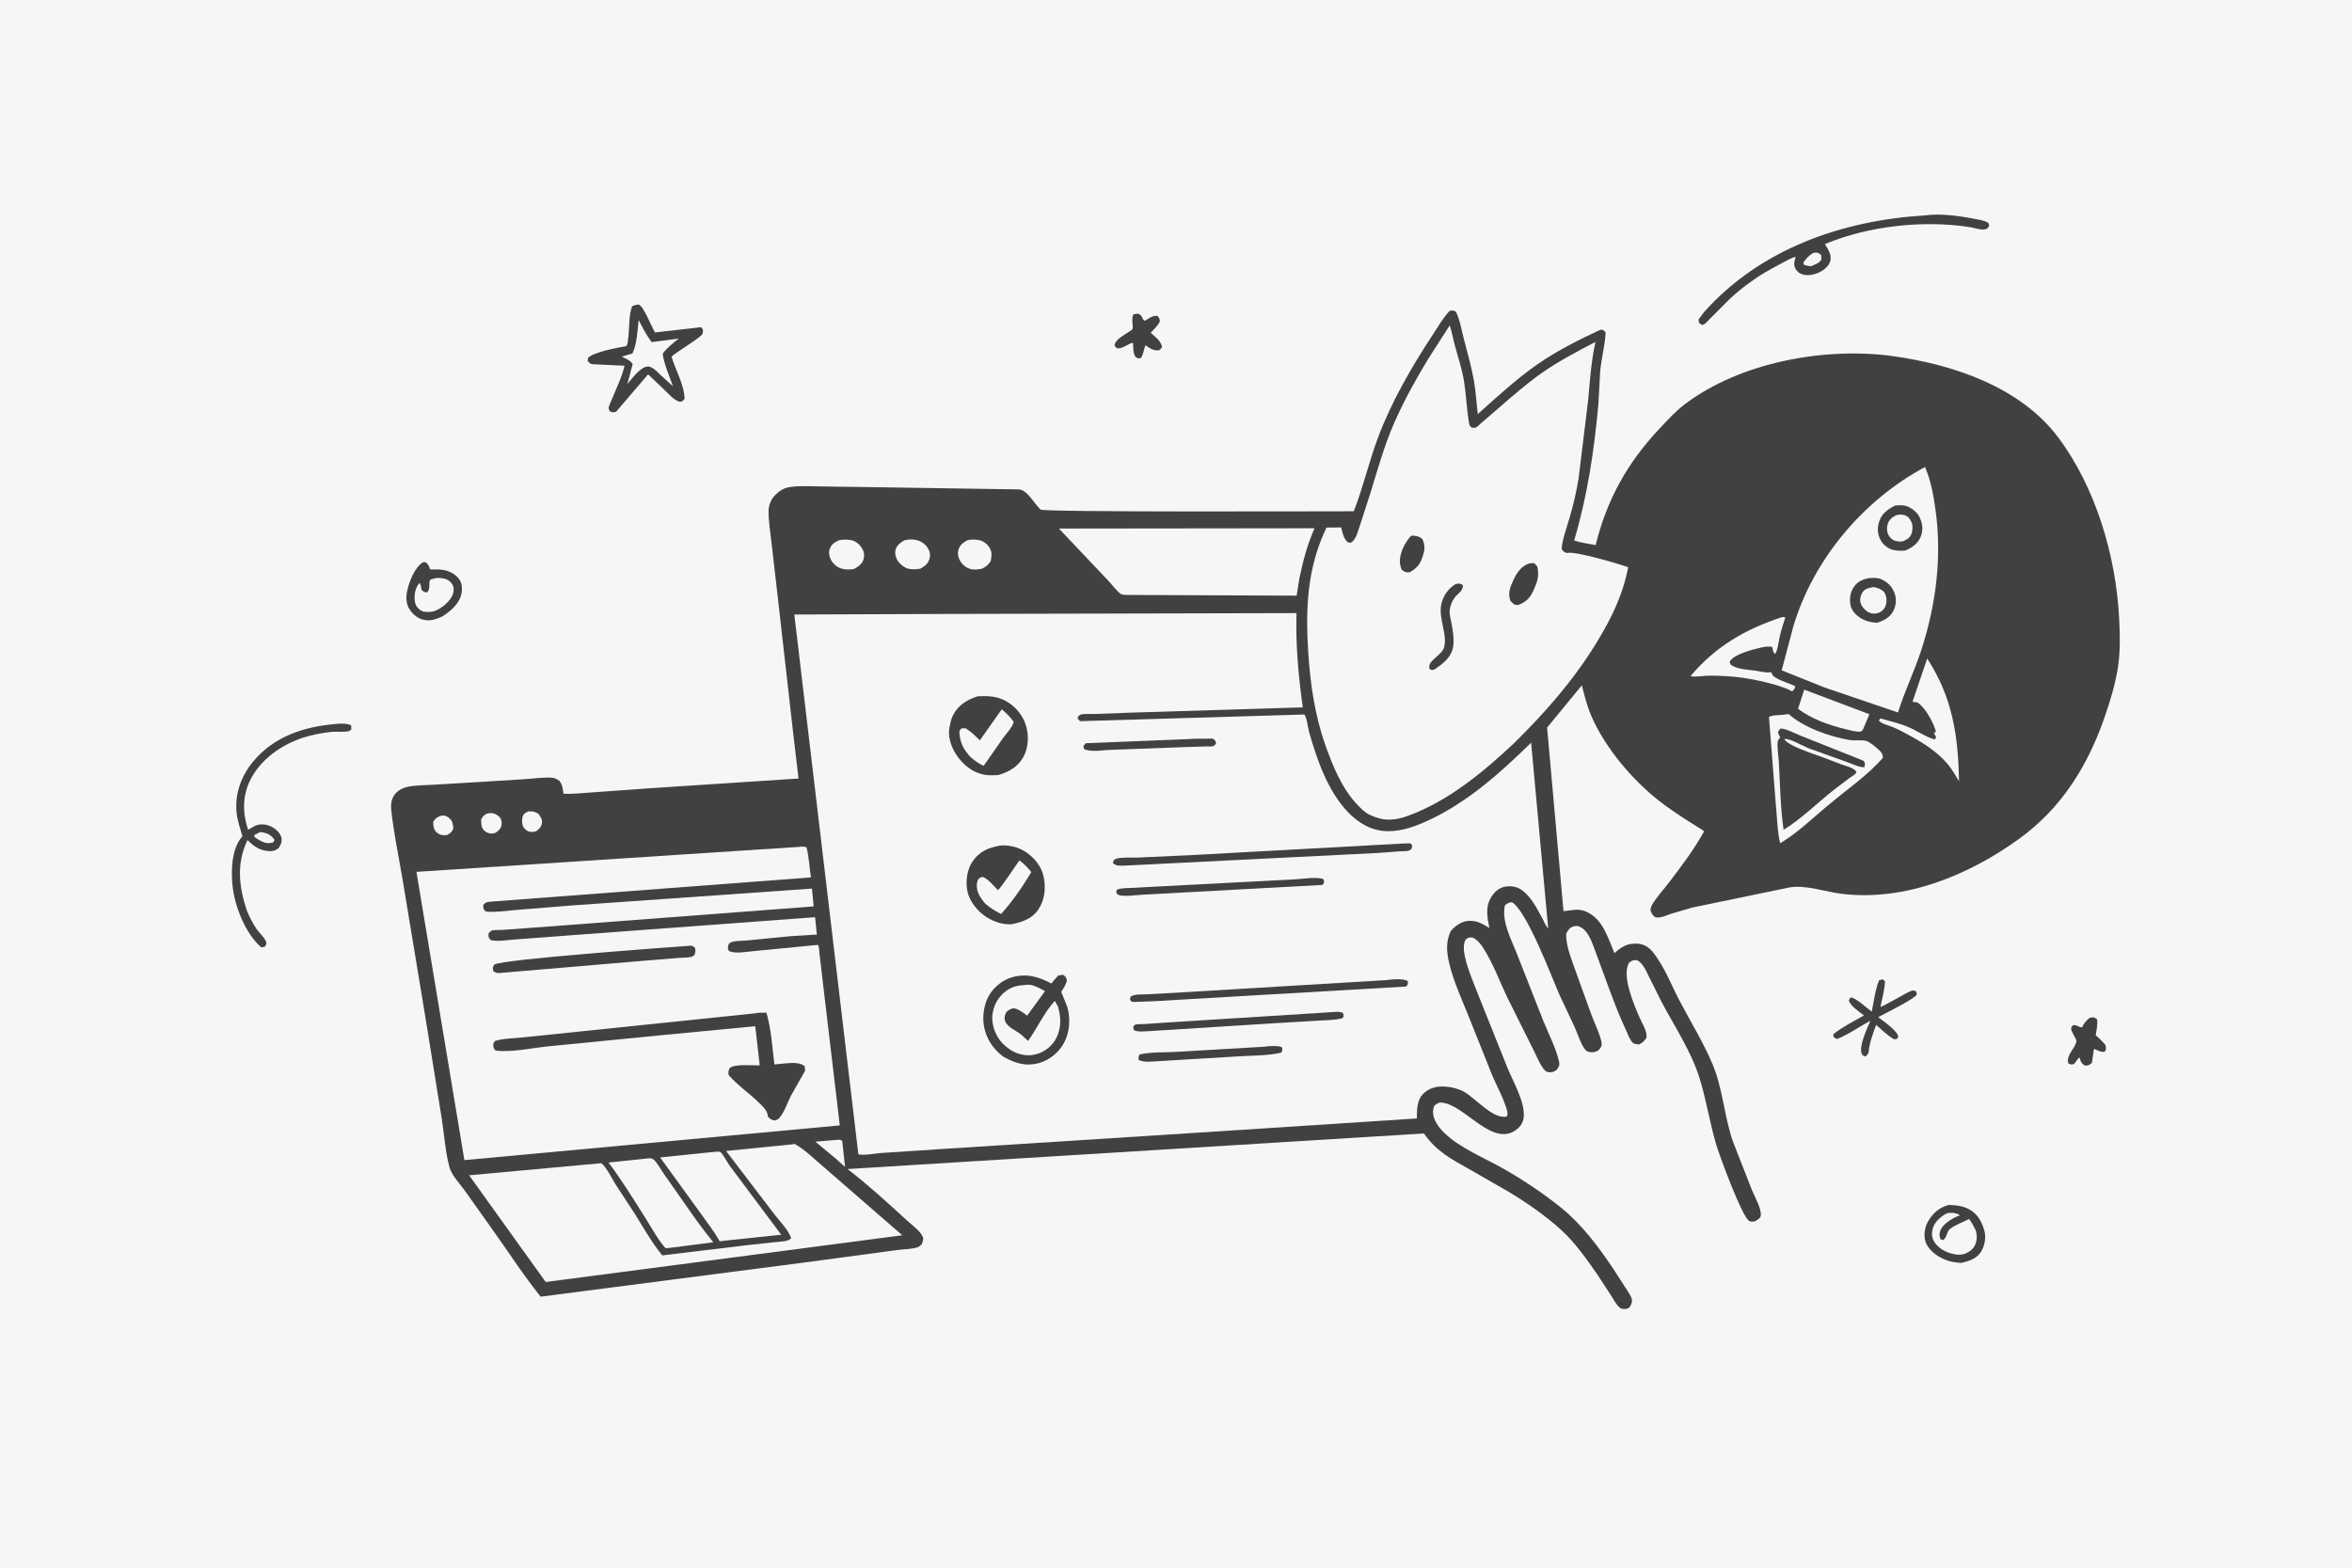 <svg version="1.1" xmlns="http://www.w3.org/2000/svg" style="display: block;" viewBox="0 0 2048 1365" width="1536" height="1024">
<path transform="translate(0,0)" fill="rgb(246,246,245)" d="M -0 -0 L 2048 0 L 2048 1365 L -0 1365 L -0 -0 z"/>
<path transform="translate(0,0)" fill="rgb(67,64,65)" d="M 1819.23 886.5 L 1820.29 886.143 C 1823.03 885.466 1823.81 886.048 1826 887.5 C 1826.71 892.061 1825.54 896.951 1824.83 901.477 C 1827.96 904.126 1830.65 906.796 1833.29 909.939 C 1833.83 912.755 1834.16 913.12 1832.82 915.778 C 1828.85 916.494 1826.87 914.424 1823.31 913.33 L 1821.52 925.5 C 1819.03 927.647 1818.79 927.717 1815.5 927.958 C 1812.23 925.659 1812.19 925.344 1810.98 921.5 L 1810.37 920.788 C 1808.75 922.554 1807.47 924.53 1806.12 926.5 C 1803.53 927.094 1803.44 927.075 1801.01 926 C 1798.73 918.683 1807.34 912.756 1808.05 906.413 C 1808.2 905.105 1803.99 899.03 1803.54 896.546 C 1803.19 894.593 1803.77 894.409 1804.92 892.8 C 1808.52 891.984 1809.75 894.718 1813.06 894.5 C 1814.58 890.874 1816.36 889.061 1819.23 886.5 z"/>
<path transform="translate(0,0)" fill="rgb(67,64,65)" d="M 987.099 273.5 L 991 272.997 C 993.949 274.358 993.865 274.936 995.26 277.937 C 995.84 278.358 996.3 279.045 997 279.198 C 997.005 279.2 998.891 277.988 999.005 277.916 C 1001.97 276.069 1003.92 274.912 1007.5 274.84 C 1009.57 276.663 1009.47 276.929 1010.02 279.5 C 1008.25 283.502 1004.92 286.518 1001.96 289.656 C 1005.86 293.23 1010.87 296.685 1011.84 302 C 1010.8 303.483 1010.41 304.764 1008.41 304.966 C 1004.85 305.326 1001 303.198 998.297 301.104 L 997.547 300.5 L 996.691 302.5 C 995.92 305.663 995.171 308.558 993.714 311.5 C 991.26 312.164 991.204 311.968 989 310.993 C 986.437 307.673 986.837 302.598 986.627 298.567 C 983.835 297.953 978.137 303.57 973.302 303.214 C 972.013 303.119 971.243 301.715 970.403 300.781 L 970.802 299.404 C 972.03 295.17 979.267 291.336 982.85 288.906 C 983.355 288.563 985.625 287.267 985.857 286.878 C 987.478 284.165 984.426 277.729 987.099 273.5 z"/>
<path transform="translate(0,0)" fill="rgb(67,64,65)" d="M 1636.25 853.5 L 1639.5 852.779 L 1641.34 854.5 C 1641.04 861.829 1638.85 869.501 1637.41 876.699 C 1638.7 877.058 1659.49 864.749 1662.93 863.347 C 1665.55 862.276 1665.72 862.056 1668.5 863.245 L 1669.05 866 C 1666.83 870.07 1641.02 882.627 1635.42 885.696 C 1639.74 888.997 1650.33 896.276 1652.47 901.286 C 1653.17 902.933 1652.75 902.954 1652.13 904.5 L 1649.5 905.049 C 1643.62 901.892 1638.64 896.796 1633.66 892.395 C 1630.86 899.903 1627.65 908.473 1627.06 916.5 C 1626.07 918.497 1626.03 918.876 1624 919.991 C 1622.82 919.267 1621.67 918.904 1621.11 917.58 C 1618.3 910.97 1626 895.397 1628.6 888.774 C 1619.13 894.032 1609.49 900.774 1599.5 904.76 L 1596.5 902.856 L 1596.39 900.5 C 1604.44 894.132 1614.13 889.252 1623.06 884.236 C 1618.96 880.874 1611.15 876.06 1609.83 871 L 1611.42 868.5 C 1616.13 868.83 1625.45 877.742 1629.79 880.906 C 1631.75 871.872 1632.73 862.046 1636.25 853.5 z"/>
<path transform="translate(0,0)" fill="rgb(67,64,65)" d="M 368.269 489.5 L 370.414 489.375 C 373.237 491.622 373.352 492.311 374.5 495.786 C 378.216 495.778 382.334 495.59 386.007 496.197 C 391.397 497.088 396.932 500.048 400.02 504.558 C 402.364 507.982 402.644 512.874 401.823 516.843 C 399.964 525.837 392.64 531.672 385.471 536.548 C 380.237 538.846 375.577 540.879 369.744 539.824 C 364.037 538.792 359.675 535.225 356.554 530.44 C 353.482 525.728 353.415 519.749 354.57 514.395 C 356.322 506.276 361.036 494.119 368.269 489.5 z"/>
<path transform="translate(0,0)" fill="rgb(246,246,245)" d="M 378.543 503.5 C 379.683 503.29 380.838 503.128 382.001 503.157 C 385.658 503.247 389.854 504.092 392.409 506.872 C 394.602 509.258 395.378 511.614 394.925 514.923 C 394.199 520.229 389.57 525.058 385.43 528.089 C 379.777 532.227 375.752 533.489 368.797 532.5 C 366.956 531.923 365.489 530.984 364.127 529.594 C 361.683 527.097 361.004 523.976 360.975 520.613 C 360.936 516.079 362.131 510.825 365.373 507.5 C 366.612 509.181 366.672 511.455 366.997 513.5 C 369.053 515.443 369.184 515.506 372 515.766 C 375.066 512.021 372.913 508.97 374.5 504.75 L 378.543 503.5 z"/>
<path transform="translate(0,0)" fill="rgb(67,64,65)" d="M 1696.94 1049.25 C 1703.45 1049.48 1709.19 1050.01 1714.99 1053.23 C 1722.17 1057.23 1725.83 1064.2 1727.95 1071.94 C 1729.56 1077.84 1728.09 1085.16 1724.8 1090.29 C 1721.04 1096.15 1714.13 1098.33 1707.71 1099.74 C 1700.8 1099.38 1694.86 1097.98 1688.77 1094.5 C 1683.5 1091.49 1677.86 1086.31 1676.32 1080.21 C 1674.95 1074.75 1676.22 1067.92 1679.09 1063.17 C 1683.38 1056.03 1688.81 1051.38 1696.94 1049.25 z"/>
<path transform="translate(0,0)" fill="rgb(246,246,245)" d="M 1695.4 1056.5 C 1696.6 1056.27 1697.78 1056.11 1699 1056.11 C 1701.6 1056.11 1704.61 1056.53 1706.5 1058.38 L 1704.5 1059.09 C 1698.98 1061.52 1691.34 1066.05 1689.32 1072.16 C 1688.46 1074.74 1688.78 1076.83 1689.86 1079.2 L 1692 1079.85 C 1695.52 1077.31 1694.83 1073.05 1697.63 1070.44 C 1701.28 1067.01 1709.97 1064.04 1714.53 1061.45 C 1717 1064.47 1718.65 1068.04 1720.42 1071.5 C 1721.44 1075.4 1721.64 1078.45 1720.46 1082.37 C 1719.27 1086.3 1716.57 1088.98 1713 1090.83 C 1708 1093.42 1703 1092.79 1697.83 1091.18 C 1692.11 1089.39 1685.73 1085.17 1683.28 1079.5 C 1681.84 1076.19 1682.09 1071.86 1683.38 1068.5 C 1685.39 1063.28 1690.47 1058.88 1695.4 1056.5 z"/>
<path transform="translate(0,0)" fill="rgb(67,64,65)" d="M 291.741 630.421 C 295.803 629.907 302.205 629.651 305.761 631.5 L 305.905 635 C 305.352 635.478 304.921 636.156 304.245 636.435 C 301.101 637.729 292.519 636.819 288.709 637.23 C 280.455 638.12 271.793 639.72 263.901 642.289 C 245.233 648.365 227.28 660.887 218.196 678.62 C 210.947 692.772 211.174 707.718 215.965 722.487 L 222.158 719.04 C 225.793 717.314 230.791 717.553 234.5 718.965 C 238.562 720.512 243.314 724.139 244.737 728.418 C 246.051 732.367 244.605 735.162 242.658 738.5 C 240.231 740.312 238.44 741.129 235.358 741.099 C 226.865 741.018 221.305 737.298 215.481 731.442 C 205.689 752.189 208.022 771.767 214.911 792.852 C 217.213 798.227 219.775 803.388 222.959 808.306 C 225.136 811.668 231.223 817.213 231.896 820.776 C 232.222 822.5 231.405 823.036 230.5 824.424 L 227.5 824.887 C 213.498 812.745 204.157 788.687 202.433 770.793 C 201.174 757.722 201.664 739.583 210.32 729.068 L 211.112 728.119 C 209.201 721.673 206.789 714.669 206.053 708 C 204.234 691.525 209.954 675.639 220.476 663.014 C 238.673 641.179 264.361 632.841 291.741 630.421 z"/>
<path transform="translate(0,0)" fill="rgb(246,246,245)" d="M 226.49 724.5 C 228.42 724.634 230.445 725.062 232.273 725.721 C 234.916 726.674 237.821 728.96 238.997 731.5 L 237.907 733.5 L 234.5 734.128 C 229.399 734.257 225.569 731.491 221.5 728.791 L 221.5 727.095 L 226.49 724.5 z"/>
<path transform="translate(0,0)" fill="rgb(67,64,65)" d="M 1676.07 187.426 C 1689.5 185.624 1705.12 187.691 1718.34 190.257 C 1722.46 191.058 1727.37 191.585 1731 193.767 C 1731.91 194.314 1731.82 195.508 1732.05 196.5 C 1729.61 202.391 1721.43 198.641 1716.2 197.795 C 1675.57 191.222 1627.26 196.448 1589.07 212.408 C 1591.49 216.541 1594.83 221.335 1593.9 226.33 C 1593.23 229.923 1590.75 232.672 1587.89 234.778 C 1583.37 238.109 1576.11 240.457 1570.5 239.078 C 1567.31 238.293 1564.89 236.686 1563.35 233.685 C 1561.45 229.99 1562.61 227.106 1563.55 223.431 C 1558.51 224.928 1553.72 227.923 1549.08 230.367 C 1540.46 234.906 1532.58 239.286 1524.74 245.11 C 1518.27 249.56 1512.05 254.781 1506.27 260.093 L 1488.6 277.764 C 1486.66 279.722 1484.8 282.428 1482 282.896 L 1479.25 280.852 L 1479.06 278 L 1483.61 271.838 C 1532.71 216.701 1603.92 191.786 1676.07 187.426 z"/>
<path transform="translate(0,0)" fill="rgb(246,246,245)" d="M 1578.15 220.5 C 1578.9 220.187 1579.2 220.022 1580.09 219.895 C 1582.88 219.5 1583.87 220.37 1585.87 222 L 1585.92 226 C 1583.82 229.129 1580.6 230.142 1577.27 231.604 C 1574.88 231.641 1573.07 231.197 1570.79 230.5 L 1570.31 228.5 C 1572.65 225.04 1574.69 222.851 1578.15 220.5 z"/>
<path transform="translate(0,0)" fill="rgb(67,64,65)" d="M 553.335 265.5 C 553.974 265.37 555.313 264.991 556.013 265.101 C 560.2 265.764 567.477 284.948 570.363 289.357 L 610.5 284.765 L 612.148 287 C 612.061 287.839 612.116 289.817 611.786 290.5 C 610.072 294.046 589.29 306.059 584.73 310.451 C 588.108 321.965 595.847 335.012 596.078 347 C 594.584 349.11 594.677 349.183 592 349.862 C 586.907 348.293 583.34 344.035 579.599 340.435 L 564.333 325.844 L 536.5 358.384 C 533.719 359.105 533.591 359.204 531 358.011 C 530.66 357.174 530.088 356.397 529.979 355.5 C 529.79 353.941 532.349 348.729 533.031 347.029 C 536.755 337.756 541.605 328.078 543.82 318.335 L 517.059 317.099 C 513.772 316.735 513.625 316.513 511.668 314.022 L 512.053 311.5 C 516.721 306.561 537.194 302.69 544.29 301.472 L 545.308 301.302 C 546.762 299.421 546.744 296.291 547.061 293.935 C 548.212 285.399 547.348 274.448 550.424 266.5 L 553.335 265.5 z"/>
<path transform="translate(0,0)" fill="rgb(246,246,245)" d="M 556.161 278.502 C 559.414 285.243 562.95 291.723 567.364 297.776 L 591.044 294.676 C 585.818 298.765 581.108 302.542 577.019 307.849 C 578.269 317.28 582.874 327.197 585.972 336.236 L 575.778 327.005 C 572.876 324.256 568.077 318.779 564 319.041 C 557.396 319.465 550.35 329.635 546.275 334.298 L 550.879 317 C 549.182 313.777 544.518 311.938 541.325 310.414 L 550.687 307.672 C 554.727 299.182 555.009 287.762 556.161 278.502 z"/>
<path transform="translate(0,0)" fill="rgb(67,64,65)" d="M 1262.35 270.5 C 1264.97 270.151 1265.27 269.957 1267.71 271.262 C 1271.17 278.261 1272.56 286.811 1274.48 294.389 C 1277.62 306.689 1281.18 318.736 1283.39 331.268 C 1285.08 340.831 1285.61 350.824 1286.79 360.483 C 1303.29 345.642 1320.85 329.509 1339.08 316.879 C 1355.84 305.264 1375.47 295.331 1394 286.843 C 1396.64 287.355 1396.5 287.324 1398.1 289.5 C 1397.51 300.873 1394.39 311.948 1393.34 323.258 L 1391.81 351.507 C 1388.19 392.005 1382.27 431.607 1370.68 470.629 C 1376.7 472.515 1383.23 473.39 1389.43 474.584 C 1399.13 434.902 1417.04 402.904 1444.91 373.243 C 1451.89 365.818 1458.89 358.068 1467.04 351.899 C 1515.38 315.294 1589.04 301.783 1648.5 310.035 C 1700.81 317.295 1759.34 336.886 1792.23 380.858 C 1825.06 424.746 1842.5 484.326 1845.27 538.557 C 1845.98 552.366 1846.31 566.956 1844.25 580.653 C 1842.07 595.185 1837.6 609.8 1832.84 623.678 C 1818.05 666.792 1795.09 703.77 1757.74 730.671 C 1713.77 762.334 1659.1 784.726 1604.27 778.362 C 1589.89 776.692 1572.17 770.2 1558 772.742 L 1473.52 790.257 L 1455.29 795.59 C 1450.77 797.143 1446.39 799.544 1441.5 798.75 C 1438.82 796.993 1438.14 795.492 1437.14 792.5 C 1437.36 790.615 1437.84 788.9 1438.84 787.279 C 1443.05 780.529 1448.72 774.39 1453.55 768.065 C 1463.89 754.509 1474.61 740.28 1482.97 725.431 C 1483.29 724.86 1483.64 724.121 1483.51 723.443 C 1483.48 723.273 1458.59 708.342 1444.55 697.252 C 1420.96 678.607 1397.75 651.236 1385.67 623.465 C 1381.95 614.908 1379.74 605.714 1377.38 596.708 L 1347.14 633.508 L 1361.42 793.363 C 1368.01 792.939 1373.62 790.812 1380.1 793.359 C 1395.56 799.437 1399.77 816.062 1405.8 829.946 L 1406.23 829.555 C 1412.4 823.983 1417.54 821.137 1426.08 821.696 C 1431.34 822.04 1435.49 824.579 1438.81 828.578 C 1448.97 840.81 1454.93 857.014 1462.25 870.988 C 1471.96 889.535 1483.02 907.314 1491.2 926.672 C 1500.12 947.77 1501.38 972.262 1508.89 993.853 L 1525.39 1036.01 C 1527.6 1041.4 1534.04 1052.81 1533.18 1058.54 C 1532.8 1061.06 1530.32 1062.08 1528.39 1063.44 C 1526.3 1063.67 1524.9 1064.22 1523.02 1063.11 C 1516.77 1059.41 1497 1005.86 1493.96 995.235 C 1488.74 977.038 1485.75 958.206 1480.27 940.066 C 1473.03 916.105 1458.46 894.365 1446.82 872.457 L 1435.69 850.144 C 1433.15 845.055 1430.74 838.921 1425.5 836.084 C 1421.85 835.9 1421.58 836.189 1418.5 838.227 C 1411.81 849.662 1422.79 874.756 1427.81 886.405 C 1430.17 891.863 1434.26 897.41 1433.7 903.5 C 1431.72 906.429 1430.51 907.988 1427.16 909.44 C 1425.13 909.225 1423.27 909.378 1421.67 907.89 C 1419.06 905.455 1416.93 899.338 1415.39 896.038 C 1409.75 883.957 1405 871.39 1400.38 858.889 L 1387.5 823.838 C 1385.29 818.303 1382.52 811.018 1377.08 807.78 C 1374.71 806.373 1373.14 805.879 1370.51 806.56 C 1366.64 807.561 1365.55 809.791 1363.72 812.994 C 1363.57 823.165 1367.49 832.812 1370.8 842.296 L 1385.72 883.647 C 1388.52 891.061 1392.54 899.049 1394.38 906.73 C 1394.8 908.483 1394.86 910.443 1393.88 912.034 C 1392.59 914.158 1390.99 915.499 1388.5 916.01 C 1385.81 916.56 1382.34 916.355 1380.48 914.152 C 1376.49 909.397 1373.81 900.189 1371.09 894.291 L 1357.57 865.501 C 1350.7 849.732 1329.5 793.231 1316.5 785.544 C 1313.32 786.069 1312.83 786.269 1310.41 788.391 C 1307.21 802.328 1316.28 818.61 1321.19 831.41 L 1343.97 889.259 C 1348.42 900.161 1354.86 912.756 1357.5 924.178 C 1358.35 927.847 1357.53 928.502 1355.56 931.5 C 1354.28 932.481 1352.65 933.466 1351 933.662 C 1350.08 933.772 1347.84 933.657 1346.98 933.287 C 1342.76 931.469 1338.24 920.148 1336.14 916.002 L 1312.2 867.99 C 1305.57 853.795 1299.72 838.093 1291.22 824.935 C 1288.89 821.331 1286.47 818.807 1282.85 816.5 C 1279.19 816.099 1279.16 815.961 1276.21 818.128 C 1273.9 821.833 1274.55 828.06 1275.42 832.247 C 1277.88 844.11 1283.29 856.114 1287.63 867.391 L 1312.91 930.526 C 1317.72 942.101 1327.61 959.261 1326.86 972 C 1326.61 976.341 1324.68 980.152 1321.35 982.931 C 1299.97 1000.81 1275.5 961.343 1255 960.092 C 1252.39 959.932 1250.77 961.311 1248.87 962.921 C 1245.47 971.515 1251.13 980.083 1257.21 986.075 C 1271.14 999.804 1293.04 1008.44 1310.04 1018.21 C 1327.36 1028.16 1344.02 1039.25 1359.55 1051.85 C 1377.6 1066.5 1391.6 1085.29 1404.53 1104.49 L 1417.43 1124.5 C 1418.51 1126.36 1420.55 1129.17 1420.9 1131.21 C 1421.42 1134.18 1420.26 1136.56 1418.5 1138.84 C 1415.42 1140.2 1414.86 1140.06 1411.5 1139.51 C 1407.77 1136.94 1405.77 1132.78 1403.4 1129.02 L 1390.87 1109.79 C 1381.61 1096.57 1371.93 1082.6 1360.06 1071.64 C 1346.31 1058.95 1330.14 1047.76 1314.19 1038.1 L 1280.03 1018.46 C 1264.13 1009.6 1250.46 1002.42 1239.93 986.994 L 738.032 1017.97 C 755.934 1031.84 772.804 1047.16 789.446 1062.5 C 793.536 1066.27 800.872 1071.51 803.272 1076.5 C 804.578 1079.21 803.415 1081.07 802.5 1083.67 C 801.638 1084.31 800.445 1085.49 799.5 1085.9 C 795.294 1087.72 785.839 1087.85 780.959 1088.56 L 703.423 1098.99 L 470.771 1129.14 C 455.613 1110.35 442.355 1089.53 428.259 1069.89 L 404.145 1036 C 399.952 1030.17 393.321 1023.41 391.416 1016.49 C 387.738 1003.13 386.801 987.674 384.627 973.935 L 370.191 884.446 L 350.584 766.04 C 347.183 745.755 342.803 725.315 340.641 704.859 C 340.219 700.864 340.692 696.685 342.765 693.158 C 345.211 688.994 350.035 686.169 354.65 685.15 C 361.542 683.629 369.329 683.769 376.416 683.334 L 417.306 680.899 L 457.632 678.393 C 464.843 677.925 472.868 676.725 480.03 677.128 C 482.886 677.288 484.776 678.314 487.134 679.859 C 489.731 683.41 490.079 686.839 490.669 691.083 C 497.985 691.544 505.828 690.54 513.186 690.129 L 565.212 686.392 L 695.324 677.855 L 690.51 637.007 L 677.975 526.41 L 671.693 471.684 C 670.764 462.973 669.131 453.645 669.215 444.911 C 669.266 439.604 671.689 434.006 675.537 430.381 C 679.337 426.802 683.073 424.652 688.332 423.929 C 697.278 422.698 707.256 423.421 716.302 423.505 L 767.075 424.219 L 887.188 426.074 C 894.518 426.371 900.752 438.831 906.074 443.623 C 908.7 445.988 1145.32 445.122 1178.82 445.108 C 1186.94 424.147 1192.06 402.038 1199.88 381 C 1211.48 349.824 1229.37 319.021 1247.6 291.295 C 1252.18 284.337 1256.59 276.536 1262.35 270.5 z"/>
<path transform="translate(0,0)" fill="rgb(246,246,245)" d="M 383.254 710.5 L 385.179 710.118 C 387.445 709.92 389.604 710.991 391.277 712.441 C 394.164 714.942 394.543 717.876 394.707 721.5 C 393.522 724.386 392.123 725.396 389.5 726.994 L 387.407 727.235 C 384.524 727.372 382.107 726.633 380.003 724.599 C 377.385 722.07 377.222 718.927 377.247 715.5 C 379.216 712.436 379.942 712.124 383.254 710.5 z"/>
<path transform="translate(0,0)" fill="rgb(246,246,245)" d="M 459.999 706.5 C 464.221 706.286 464.991 706.53 468.748 708.5 C 470.267 710.645 472.285 713.194 471.938 716 C 471.444 720 470.178 720.972 467.337 723.5 C 466.3 723.892 465.114 724.35 463.997 724.394 C 460.509 724.531 458.461 723.484 456.237 720.871 C 454.484 718.811 454.28 714.072 454.942 711.5 C 455.732 708.434 457.474 707.913 459.999 706.5 z"/>
<path transform="translate(0,0)" fill="rgb(246,246,245)" d="M 423.67 708.5 C 424.91 708.229 426.225 707.939 427.5 707.957 C 430.398 707.997 433.578 709.596 435.353 711.88 C 436.745 713.671 437.102 716.315 436.671 718.5 C 436.043 721.683 434.085 723.412 431.5 725.105 L 429.423 725.725 C 427.284 726.115 424.079 725.281 422.392 723.872 C 418.769 720.845 419.12 717.708 418.995 713.5 C 420.19 710.917 421.296 710.026 423.67 708.5 z"/>
<path transform="translate(0,0)" fill="rgb(246,246,245)" d="M 729.539 992.5 C 731.6 992.409 731.7 992.325 733.37 993.5 L 735.815 1016.11 L 727.029 1008.3 L 709.95 994.149 L 729.539 992.5 z"/>
<path transform="translate(0,0)" fill="rgb(246,246,245)" d="M 842.006 470.5 C 844.691 469.532 848.404 469.625 851.222 470.004 C 855.418 470.569 858.765 472.705 861.193 476.156 C 864.111 480.305 863.446 483.849 862.665 488.5 C 860.373 492.054 858.564 493.405 854.8 495.228 C 851.867 495.657 848.715 496.226 845.779 495.581 C 841.459 494.632 838.175 491.875 835.945 488.131 C 834.242 485.272 833.64 481.796 834.591 478.576 C 835.814 474.436 838.543 472.588 842.006 470.5 z"/>
<path transform="translate(0,0)" fill="rgb(246,246,245)" d="M 787.25 470.5 C 790.498 469.542 793.849 469.454 797.191 469.992 C 801.317 470.656 805.345 473.257 807.637 476.754 C 809.613 479.769 810.34 482.771 809.413 486.299 C 808.208 490.886 805.32 492.717 801.571 495.077 C 798.05 495.726 795.031 495.825 791.5 495.264 C 787.863 494.685 783.605 491.169 781.634 488.111 C 779.878 485.385 779.01 481.821 779.821 478.633 C 780.797 474.794 784.036 472.4 787.25 470.5 z"/>
<path transform="translate(0,0)" fill="rgb(246,246,245)" d="M 730.204 470.5 C 733.26 469.536 738.328 469.61 741.432 470.314 C 745.518 471.241 748.471 473.946 750.619 477.411 C 752.535 480.502 752.851 483.415 751.941 486.873 C 750.803 491.2 747.12 493.312 743.535 495.427 C 739.907 495.862 736.595 496.127 733 495.113 C 729.001 493.986 725.343 490.945 723.462 487.234 C 722.059 484.466 721.351 480.856 722.473 477.865 C 723.985 473.833 726.594 472.294 730.204 470.5 z"/>
<path transform="translate(0,0)" fill="rgb(246,246,245)" d="M 1571.03 600.468 L 1627.74 621.873 L 1622.06 635.5 L 1620.41 637.043 C 1615.92 637.351 1611.22 635.892 1606.87 634.849 C 1592.62 631.429 1577.4 626.039 1565.65 617.132 L 1571.03 600.468 z"/>
<path transform="translate(0,0)" fill="rgb(246,246,245)" d="M 1551 537.5 C 1552.72 537.129 1552.94 536.999 1554.54 537.653 C 1552.73 543.219 1550.92 548.803 1549.64 554.517 C 1548.59 559.18 1548.15 565.416 1545.68 569.5 C 1542.78 566.329 1544.39 566.394 1543 563.128 C 1539.2 562.623 1535.84 563.218 1532.17 564.09 C 1525.12 565.759 1510.01 569.682 1506.09 576 L 1506.78 578.5 C 1512.37 582.93 1521.89 582.93 1528.8 583.983 C 1533.2 584.651 1537.03 585.758 1541.51 585.409 C 1543.07 585.288 1542.55 585.477 1543 586.89 C 1544.39 591.25 1558.74 594.97 1563.16 597.5 C 1562.82 599.954 1562.16 600.254 1560.5 602.007 C 1556.83 599.677 1552.07 598.374 1547.98 596.875 C 1534.28 592.852 1519.58 589.82 1505.32 588.839 C 1498.73 588.385 1492.14 588.132 1485.53 588.369 C 1481.84 588.501 1475.45 589.776 1472.04 588.62 C 1493.77 562.907 1519.29 548.075 1551 537.5 z"/>
<path transform="translate(0,0)" fill="rgb(246,246,245)" d="M 1678.11 573.361 C 1700.11 607.233 1705.13 640.535 1705.79 680.174 C 1702.75 675.239 1699.77 669.87 1696.04 665.433 C 1686.85 654.508 1674.6 646.799 1662.23 640.07 C 1657.41 637.383 1652.24 634.746 1647.13 632.688 C 1643.58 631.258 1638.64 630.276 1636.04 627.5 L 1637.23 625.5 C 1645.26 627.773 1653.96 629.734 1661.63 633.025 C 1669.35 636.335 1676.49 641.382 1684.5 643.904 L 1685.95 642 C 1685.48 640.987 1685.04 640.07 1684.4 639.152 L 1683.91 638.5 L 1685.7 637 C 1683.7 629.581 1677.78 618.84 1672.16 613.645 C 1669.8 611.469 1669.22 611.132 1666.04 611.302 L 1665.47 610.5 L 1678.11 573.361 z"/>
<path transform="translate(0,0)" fill="rgb(246,246,245)" d="M 566.225 1008.5 C 566.892 1008.62 568.398 1009.1 568.904 1009.5 C 572.097 1012.04 575.871 1019.19 578.368 1022.65 C 592.538 1042.27 605.789 1063.07 621.112 1081.75 L 583.434 1086.6 L 579.5 1086.87 C 572.845 1079.45 567.732 1069.73 562.414 1061.32 C 551.951 1044.77 541.656 1027.96 529.886 1012.31 L 566.225 1008.5 z"/>
<path transform="translate(0,0)" fill="rgb(246,246,245)" d="M 616.086 1003.6 L 625.248 1002.77 C 625.391 1002.78 626.975 1002.97 627.283 1003.2 C 629.604 1004.96 633.336 1012.32 635.268 1014.94 L 680.238 1075.16 L 636.24 1079.82 L 626.65 1080.85 C 622.433 1073.21 616.914 1066.25 611.931 1059.1 L 574.807 1007.89 L 616.086 1003.6 z"/>
<path transform="translate(0,0)" fill="rgb(246,246,245)" d="M 1552.08 622.412 L 1557.5 621.719 C 1570.3 633.363 1593.73 641.658 1610.73 644.359 C 1615.01 645.04 1621.22 644.073 1625 645.101 C 1628.28 645.992 1634.73 651.58 1637.09 653.941 C 1638.62 655.476 1639.61 657.615 1639.5 659.793 C 1627.01 674.46 1608.9 686.92 1594.1 699.289 C 1579.88 710.864 1565.79 724.933 1550.05 734.234 C 1547.57 723.839 1547.48 712.408 1546.4 701.79 L 1540.34 624.317 C 1542.49 622.579 1549.11 622.699 1552.08 622.412 z"/>
<path transform="translate(0,0)" fill="rgb(67,64,65)" d="M 1550.1 634.5 C 1553.47 633.595 1563.86 638.931 1567.35 640.328 L 1622.64 662.381 C 1624.41 664.941 1624.01 665.055 1623.5 667.983 C 1619.27 668.413 1613.09 665.249 1609.07 663.808 L 1574.62 651.433 C 1569.63 649.433 1557.91 642.486 1553.69 643.5 C 1556.33 649.288 1579.7 656.546 1586.3 659.058 L 1604.07 665.777 C 1608.21 667.236 1613.54 668.32 1616.41 671.802 C 1616.21 672.368 1616.16 673.01 1615.81 673.5 C 1615.03 674.602 1612.2 676.123 1610.96 677.044 L 1597.61 687.127 C 1582.83 698.733 1569.06 712.635 1553.06 722.555 C 1550.23 702.964 1549.99 682.334 1548.86 662.571 C 1548.64 658.692 1547 648.397 1548.11 645 C 1548.4 644.121 1549.56 642.817 1550.11 642 C 1549.17 640.577 1548.66 639.09 1548.1 637.5 L 1550.1 634.5 z"/>
<path transform="translate(0,0)" fill="rgb(246,246,245)" d="M 922.062 460.164 L 1144.65 459.902 C 1138.34 474.098 1134.39 489.037 1131.32 504.21 L 1129.05 518.594 L 984.5 517.983 C 982.699 517.94 978.007 518.124 976.501 517.393 C 973.272 515.825 968.212 508.914 965.434 506.019 L 922.062 460.164 z"/>
<path transform="translate(0,0)" fill="rgb(246,246,245)" d="M 1676.21 406.562 C 1681.23 418.163 1683.49 430.789 1685.26 443.237 C 1691.13 484.493 1685.84 526.249 1673.05 565.756 C 1667.05 584.283 1658.41 601.822 1652.67 620.351 L 1588.75 598.602 L 1551.39 583.633 L 1561.6 545.15 C 1579.19 486.599 1622.6 435.338 1676.21 406.562 z"/>
<path transform="translate(0,0)" fill="rgb(67,64,65)" d="M 1650.32 440.064 C 1653.67 439.811 1657.51 439.551 1660.68 440.819 C 1665.34 442.681 1669.8 446.347 1671.81 450.998 C 1674.25 456.629 1674.72 461.994 1672.23 467.749 C 1669.67 473.682 1664.49 477.078 1658.72 479.401 C 1655.27 479.522 1651.27 479.565 1647.91 478.653 C 1643.54 477.468 1639.37 473.822 1637.3 469.813 C 1634.56 464.5 1634.57 459.056 1636.47 453.5 C 1638.76 446.807 1644.31 443.108 1650.32 440.064 z"/>
<path transform="translate(0,0)" fill="rgb(246,246,245)" d="M 1651.04 448.5 C 1653.63 447.937 1655.86 447.742 1658.45 448.524 C 1661.49 449.443 1663.22 451.854 1664.46 454.665 C 1665.69 457.443 1665.47 462.385 1664.27 465.117 C 1662.68 468.777 1659.96 469.99 1656.5 471.386 C 1654.85 471.596 1653.38 471.483 1651.74 471.208 C 1648.76 470.712 1646.41 469.121 1644.82 466.543 C 1643 463.603 1642.66 459.979 1643.6 456.691 C 1644.85 452.325 1647.34 450.596 1651.04 448.5 z"/>
<path transform="translate(0,0)" fill="rgb(67,64,65)" d="M 1627.37 503.296 C 1630.8 503.144 1634.57 502.813 1637.79 504.201 C 1643.6 506.703 1647.35 510.428 1649.63 516.301 C 1651.51 521.124 1651.08 526.842 1648.82 531.5 C 1645.93 537.436 1640.77 540.139 1634.79 542.113 C 1629.45 542.126 1624.22 540.793 1619.71 537.861 C 1616.06 535.494 1612.32 531.588 1611.41 527.244 C 1610.23 521.64 1611.02 515.889 1614.19 511.083 C 1617.38 506.242 1621.93 504.485 1627.37 503.296 z"/>
<path transform="translate(0,0)" fill="rgb(246,246,245)" d="M 1631.21 511.097 C 1634.03 511.613 1636.62 512.362 1639 514.032 C 1641.42 515.731 1642.18 518.285 1642.59 521.083 C 1643.03 524.188 1642.2 528.069 1640.13 530.5 C 1637.96 533.04 1635.72 533.872 1632.5 534.245 C 1631.03 534.24 1629.64 534.107 1628.23 533.624 C 1625.12 532.554 1621.4 528.619 1620.3 525.558 C 1619.16 522.384 1619.92 518.829 1621.6 516.009 C 1623.84 512.26 1627.26 511.972 1631.21 511.097 z"/>
<path transform="translate(0,0)" fill="rgb(246,246,245)" d="M 689.709 996.491 L 692 996.157 C 700.382 1000.63 708.322 1008.73 715.636 1014.82 L 785.667 1075.66 L 475.172 1116.35 L 432.103 1056.35 L 408.497 1023.42 L 523.547 1012.88 C 528.19 1016.37 532.997 1026.62 536.256 1031.71 L 553.123 1057.54 C 560.59 1069.63 567.693 1082.1 576.635 1093.18 L 651.077 1084.22 L 676.296 1081.49 C 680.805 1081.02 685.197 1081.28 688.847 1078.5 C 687.72 1072.41 677.82 1062.1 673.977 1056.97 L 632.239 1002.25 L 689.709 996.491 z"/>
<path transform="translate(0,0)" fill="rgb(246,246,245)" d="M 1262.34 283.203 C 1264.36 289.142 1265.33 295.36 1267 301.406 C 1269.82 311.621 1273.31 322.175 1274.92 332.642 C 1276.71 344.305 1277.11 356.24 1279.12 367.846 C 1279.58 370.548 1279.53 370.798 1281.79 372.401 C 1282.58 372.36 1284.34 372.503 1285.01 372.234 C 1286.38 371.674 1288.81 369.089 1290.05 368.055 L 1305.1 355.079 C 1317.08 344.642 1329.21 334.067 1342.19 324.885 C 1356.82 314.542 1373.4 305.91 1389.26 297.604 C 1385.43 314.925 1384.46 331.329 1382.83 348.846 L 1374.55 416.52 C 1372.73 427.77 1370.1 439.028 1366.96 449.987 C 1364.4 458.914 1360.49 468.753 1359.81 478 C 1361.43 480.334 1361.7 480.509 1364.37 481.52 C 1370.51 479.253 1409.78 490.995 1417.73 493.861 C 1412.96 518.517 1402.79 539.105 1389.7 560.344 C 1369.57 593.026 1345.27 620.563 1318.06 647.391 C 1291.28 672.48 1261.32 697.32 1226.48 710.189 C 1214.12 714.755 1204.65 715.189 1192.6 709.429 C 1188.44 707.442 1185.16 704.065 1182 700.783 C 1168.64 686.889 1160.43 666.857 1154.1 648.919 C 1144.85 622.718 1140.89 595.365 1139.14 567.707 C 1136.73 529.556 1138.14 494.578 1155.03 459.299 L 1167.83 459.169 C 1168.63 462.644 1169.62 467.108 1171.71 470.056 C 1173.18 472.145 1173.47 472.175 1175.98 472.595 C 1180.45 470.321 1181.98 463.888 1183.51 459.436 L 1193.03 430.042 C 1199.46 409.304 1205.28 387.942 1214.04 368.047 C 1222.35 349.17 1232.95 329.888 1243.7 312.262 L 1262.34 283.203 z"/>
<path transform="translate(0,0)" fill="rgb(67,64,65)" d="M 1228.68 466.5 C 1230.18 466.186 1231.82 466.409 1233.31 466.689 C 1234.77 466.962 1237.65 468.046 1238.45 469.373 C 1240.56 472.882 1240.69 477.772 1239.63 481.633 C 1237.42 489.668 1235.25 493.726 1227.94 497.965 C 1227.32 498.139 1227.14 498.216 1226.42 498.273 C 1223.56 498.499 1222.7 497.532 1220.5 495.895 C 1219.64 493.725 1219.04 491.611 1218.95 489.272 C 1218.65 481.47 1223.41 472.091 1228.68 466.5 z"/>
<path transform="translate(0,0)" fill="rgb(67,64,65)" d="M 1331.55 490.5 L 1335.94 490.256 L 1338.64 493.311 C 1340.3 501.006 1338.88 505.947 1335.74 513.034 C 1332.75 519.797 1329.63 523.764 1322.62 526.5 C 1321.82 526.697 1321.82 526.741 1320.88 526.731 C 1318.29 526.706 1316.7 524.775 1315.12 523 C 1312.87 516.312 1314.79 511.668 1317.61 505.458 C 1320.69 498.65 1324.35 493.163 1331.55 490.5 z"/>
<path transform="translate(0,0)" fill="rgb(67,64,65)" d="M 1267.43 508.5 L 1268.02 508.361 C 1270.92 507.894 1271.48 508.008 1273.88 509.5 C 1273.7 514.968 1269.95 516.074 1266.73 520.221 C 1264.21 523.462 1262.86 527.221 1262.32 531.277 C 1261.89 534.426 1263.06 538.273 1263.65 541.408 C 1264.95 548.298 1266.45 556.188 1265.28 563.167 C 1263.74 572.416 1256.84 577.426 1249.71 582.5 C 1247.48 583.549 1247.49 583.489 1245.09 582.87 C 1241.38 575.864 1255.27 570.965 1257.37 563.816 C 1260.71 552.435 1252.29 538.509 1255.02 526.098 C 1256.68 518.549 1260.92 512.589 1267.43 508.5 z"/>
<path transform="translate(0,0)" fill="rgb(246,246,245)" d="M 695.521 737.424 C 697.964 737.183 699.938 736.82 702.235 737.825 C 704.494 746.05 704.823 755.486 706.119 763.979 L 428 785.043 C 424.538 785.411 423.015 785.259 420.764 788 C 420.847 791.31 420.709 791.355 423.005 793.704 C 431.318 794.591 440.16 793.067 448.5 792.418 L 498.54 788.371 L 706.997 773.726 L 708.498 789.25 L 465.648 807.664 L 436.985 809.738 C 434.629 809.903 430.104 809.552 428.109 810.357 C 427.341 810.667 426.149 811.94 425.456 812.5 C 425.216 815.848 425.111 815.88 427.175 818.5 C 433.148 820.171 441.888 818.473 448.169 818.063 L 500.239 814.149 L 709.747 798.629 L 711.281 813.778 L 687.309 815.261 L 649.745 818.978 C 645.458 819.38 638.1 818.85 634.793 821.5 C 633.743 824.61 633.349 824.935 634.5 827.946 C 639.906 830.785 649.434 828.733 655.686 828.232 L 712.136 822.746 C 713.422 824.212 713.266 827.66 713.487 829.62 L 715.987 851.156 L 731.253 979.96 L 404.363 1010.21 L 362.625 759.156 L 695.521 737.424 z"/>
<path transform="translate(0,0)" fill="rgb(67,64,65)" d="M 600.703 823.527 C 602.884 823.382 603.133 823.827 604.902 825 C 606.015 827.967 605.56 828.531 604.755 831.5 C 604.228 831.872 603.055 832.947 602.5 833.091 C 598.903 834.02 593.939 833.836 590.178 834.157 L 561.056 836.535 L 434.748 847.272 C 432.005 847.266 431.761 847.097 429.51 845.5 C 429.082 842.535 428.736 842.396 430.5 839.796 C 438.875 835.251 579.856 824.991 600.703 823.527 z"/>
<path transform="translate(0,0)" fill="rgb(67,64,65)" d="M 657.286 882.391 C 659.892 881.624 664.572 881.953 667.394 881.795 C 671.478 895.864 672.551 912.309 674.273 926.877 L 678.339 926.5 C 685.193 926.009 695.414 923.895 700.729 928.5 L 700.971 932.5 L 688.753 954.04 C 686.045 959.324 682.096 970.852 677.542 974.5 C 676.92 974.998 675.296 975.398 674.5 975.717 C 671.509 975.06 670.99 974.591 668.708 972.5 C 668.138 966.901 665.078 964.409 661.315 960.644 C 652.868 952.194 642.217 945.159 634.5 936.167 C 634.04 933.086 634.168 932.702 635.5 929.871 C 640.081 926.331 655.335 927.759 661.546 927.704 L 657.623 893.576 L 573.013 901.7 L 477.288 911.132 C 463.109 912.523 445.481 916.589 431.5 914.788 L 429.775 912.5 C 429.347 909.34 429.193 909.171 430.873 906.5 C 438.414 904.066 448.072 904.117 455.972 903.277 L 504.292 898.245 L 657.286 882.391 z"/>
<path transform="translate(0,0)" fill="rgb(246,246,245)" d="M 822.634 534.532 L 1128.92 533.802 C 1128.12 561.746 1130.59 588.264 1134.41 615.872 L 985.081 620.472 L 952.777 621.676 C 949.574 621.815 943.902 621.323 941 622.193 C 940.388 622.377 939.291 623.396 938.72 623.797 L 938.386 625.807 L 940.5 627.913 L 1135.83 622.114 C 1138.03 625.136 1138.86 633.75 1139.98 637.662 C 1146.89 661.815 1156.08 688.674 1173.79 707.2 C 1183.03 716.867 1194.47 723.46 1208.05 723.72 C 1220.89 723.965 1233.05 719.337 1244.5 713.973 C 1278.4 698.089 1306.78 672.59 1333.22 646.633 L 1348.07 808.234 C 1346.18 806.814 1344.46 802.343 1343.28 800.203 C 1338.52 791.585 1333.69 781.382 1325.61 775.371 C 1321.1 772.02 1315.99 771.114 1310.5 772.069 C 1305.58 772.925 1301.63 776.299 1298.96 780.36 C 1293.12 789.244 1294.91 798.274 1296.86 808.092 C 1291.21 804.356 1285.5 801.309 1278.5 801.851 C 1272.83 802.291 1267.63 805.806 1263.95 809.958 L 1263.22 810.788 C 1260.18 817.198 1259.53 823.942 1260.45 830.923 C 1262.74 848.326 1271.9 867.599 1278.34 883.798 L 1299.48 936.69 C 1303.25 945.439 1308.02 954.243 1311.09 963.228 C 1312.06 966.078 1313.44 969.428 1312.1 972.188 C 1300.48 975.254 1284.46 955.983 1274.65 950.597 C 1269.49 947.764 1262.88 946.299 1257.03 946.092 C 1250.54 945.862 1244.23 947.597 1239.5 952.225 C 1233.6 957.996 1233.83 966.292 1233.7 973.912 L 1034.94 986.819 L 822.336 1000.38 L 767 1004.02 C 761.467 1004.4 752.671 1006.4 747.407 1005.1 L 691.644 535.034 L 822.634 534.532 z"/>
<path transform="translate(0,0)" fill="rgb(67,64,65)" d="M 1036.73 643.448 C 1037.18 643.061 1054.28 643.166 1056 643.14 C 1058.38 644.756 1058.32 644.677 1058.86 647.5 C 1058.43 647.909 1057.12 649.455 1056.66 649.601 C 1054.99 650.137 1051.57 649.847 1049.75 649.917 L 1032.88 650.447 L 968.25 652.851 C 961.155 652.908 949.876 655.313 943.861 652.061 L 943.378 649.5 L 945.5 647.109 L 1036.73 643.448 z"/>
<path transform="translate(0,0)" fill="rgb(67,64,65)" d="M 1101.19 911.427 C 1104.48 910.776 1113.4 910.31 1116.16 911.893 C 1116.76 914.428 1116.86 914.343 1115.63 916.615 C 1104.27 919.275 1091.5 919.021 1079.82 919.752 L 1010.25 923.922 C 1004.98 924.181 995.932 925.493 991.5 922.934 C 991.114 920.759 991.441 920.25 992.202 918.239 C 1001.88 915.865 1013.67 916.59 1023.69 915.964 L 1101.19 911.427 z"/>
<path transform="translate(0,0)" fill="rgb(67,64,65)" d="M 1129.32 765.571 C 1134.28 765.203 1148.59 763.202 1152.5 765.692 L 1153 768.5 L 1151.5 770.542 L 995.199 779.036 C 989.693 779.266 979.081 780.966 974.112 779.291 C 972.429 778.724 972.594 778.022 971.875 776.5 L 972.803 774.5 C 977.169 773.103 982.176 773.316 986.732 773.085 L 1011.48 771.751 L 1129.32 765.571 z"/>
<path transform="translate(0,0)" fill="rgb(67,64,65)" d="M 1157.99 881.432 C 1161.69 881.291 1166.24 880.406 1169.5 882.123 L 1170.01 885 L 1168.8 886.728 C 1161.89 888.351 1154.34 888.321 1147.27 888.776 L 1110.27 890.951 L 1000.96 897.854 C 997.01 897.915 990.412 898.973 987.233 896.869 L 986.75 894 C 987.333 893.407 987.745 892.571 988.5 892.222 C 989.803 891.619 994.23 891.837 995.812 891.731 L 1020.42 890.096 L 1157.99 881.432 z"/>
<path transform="translate(0,0)" fill="rgb(67,64,65)" d="M 1207.31 853.423 C 1211.91 852.677 1221.9 851.924 1225.76 854.162 C 1226.04 856.822 1226.24 856.761 1224.5 859.022 L 1005.25 871.785 L 986.453 872.486 C 985.118 872.42 984.781 871.456 983.923 870.5 L 984.5 867.779 C 987.949 865.483 994.28 866.034 998.415 865.825 L 1029 864.106 L 1207.31 853.423 z"/>
<path transform="translate(0,0)" fill="rgb(67,64,65)" d="M 1222.21 734.436 L 1228 734.289 L 1229.64 736 L 1229.16 739 C 1228.43 739.539 1227.81 740.275 1226.97 740.618 C 1225.27 741.304 1221.1 741.099 1219.17 741.252 L 1200.58 742.652 L 977.69 753.799 C 973.77 753.658 972.133 754.109 969.036 751.5 L 969.867 748.899 C 970.869 748.232 971.515 747.767 972.708 747.5 C 978.311 746.248 985.705 746.942 991.521 746.681 L 1043.71 744.235 L 1222.21 734.436 z"/>
<path transform="translate(0,0)" fill="rgb(67,64,65)" d="M 870.864 736.231 C 878.09 735.584 886.526 737.549 892.642 741.487 C 900.366 746.46 906.815 754.158 908.72 763.281 C 910.79 773.197 909.822 783.576 903.989 792.142 C 898.521 800.171 889.885 802.937 880.817 804.775 C 872.945 805.171 865.368 802.661 858.808 798.421 C 851.231 793.522 844.026 784.775 842.301 775.735 C 840.682 767.252 841.988 757.213 846.93 750 C 853.001 741.139 860.73 738.15 870.864 736.231 z"/>
<path transform="translate(0,0)" fill="rgb(246,246,245)" d="M 887.669 749.17 C 891.804 752.129 894.793 755.444 898.019 759.356 C 890.548 771.92 881.451 784.997 871.712 795.891 C 866.728 793.346 862.52 790.747 858.236 787.14 C 855.837 784.543 853.462 781.328 852.006 778.086 C 850.605 774.964 849.939 769.743 851.354 766.506 C 852.252 764.45 853.534 764.297 855.417 763.5 C 860.04 764.671 865.334 771.672 868.913 774.962 C 871.296 773.797 884.643 753.129 887.669 749.17 z"/>
<path transform="translate(0,0)" fill="rgb(67,64,65)" d="M 851.347 606.243 C 860.122 605.886 867.662 605.935 875.658 610.253 C 884.094 614.81 890.763 622.873 893.476 632.056 C 896.017 640.653 895.503 651.217 891.107 659.136 C 886.272 667.845 878.356 672.133 869.169 674.867 C 864.953 675.08 860.733 675.275 856.57 674.44 C 846.58 672.437 838.374 665.713 832.851 657.378 C 828.264 650.455 825.032 641.18 826.808 632.922 C 827.532 629.556 828.18 626.115 829.722 623.005 C 834.216 613.942 842.015 609.234 851.347 606.243 z"/>
<path transform="translate(0,0)" fill="rgb(246,246,245)" d="M 872.288 617.601 C 876.41 620.959 879.544 624.279 882.712 628.549 C 881.635 633.085 876.345 638.587 873.481 642.541 L 856.526 666.822 C 851.999 664.767 848.65 662.264 844.899 659.019 C 839.263 652.678 836.257 647.485 835.474 638.938 C 835.23 636.284 835.486 636.256 837.152 634.265 L 840.5 634.021 C 845.348 636.72 849.218 640.8 853.201 644.606 L 872.288 617.601 z"/>
<path transform="translate(0,0)" fill="rgb(67,64,65)" d="M 921.317 849.5 L 925.5 848.765 C 928.132 850.36 927.993 850.73 928.999 853.5 C 928.37 857.287 926.058 860.484 924.087 863.701 L 929.242 876.447 C 932.358 886.683 931.486 898.765 926.41 908.237 C 922.067 916.342 913.798 923.12 904.922 925.601 C 893.141 928.894 883.94 925.851 873.644 920.126 C 866.222 914.491 861.13 907.888 858.136 899 C 854.848 889.239 855.814 877.046 860.552 867.943 C 864.566 860.232 872.377 853.654 880.702 851.116 C 893.236 847.293 904.358 850.375 915.43 856.362 L 921.317 849.5 z"/>
<path transform="translate(0,0)" fill="rgb(246,246,245)" d="M 895.035 857.402 C 900.418 857.497 905.277 860.592 909.954 863.014 L 894.395 884.395 C 891.403 882.143 886.895 878.57 883.127 878.028 C 881.162 877.746 878.149 879.398 876.814 880.772 C 875.333 882.295 874.693 884.933 874.787 887 C 875.069 893.243 883.003 896.446 887.332 899.5 C 890.091 901.446 892.642 904.18 895.214 906.419 C 903.27 895.095 909.014 881.825 918.5 871.544 L 921.351 876.708 L 921.545 877.707 L 922.079 879.778 C 924.258 888.692 923.456 898.356 918.438 906.208 C 914.393 912.537 907.736 916.92 900.4 918.399 C 893.14 919.862 885.287 917.896 879.187 913.736 C 870.93 908.107 866.145 900.897 864.397 891.005 C 863.09 883.611 865.164 875.626 869.5 869.566 C 873.81 863.544 879.97 859.323 887.379 858.204 L 895.035 857.402 z"/>
</svg>